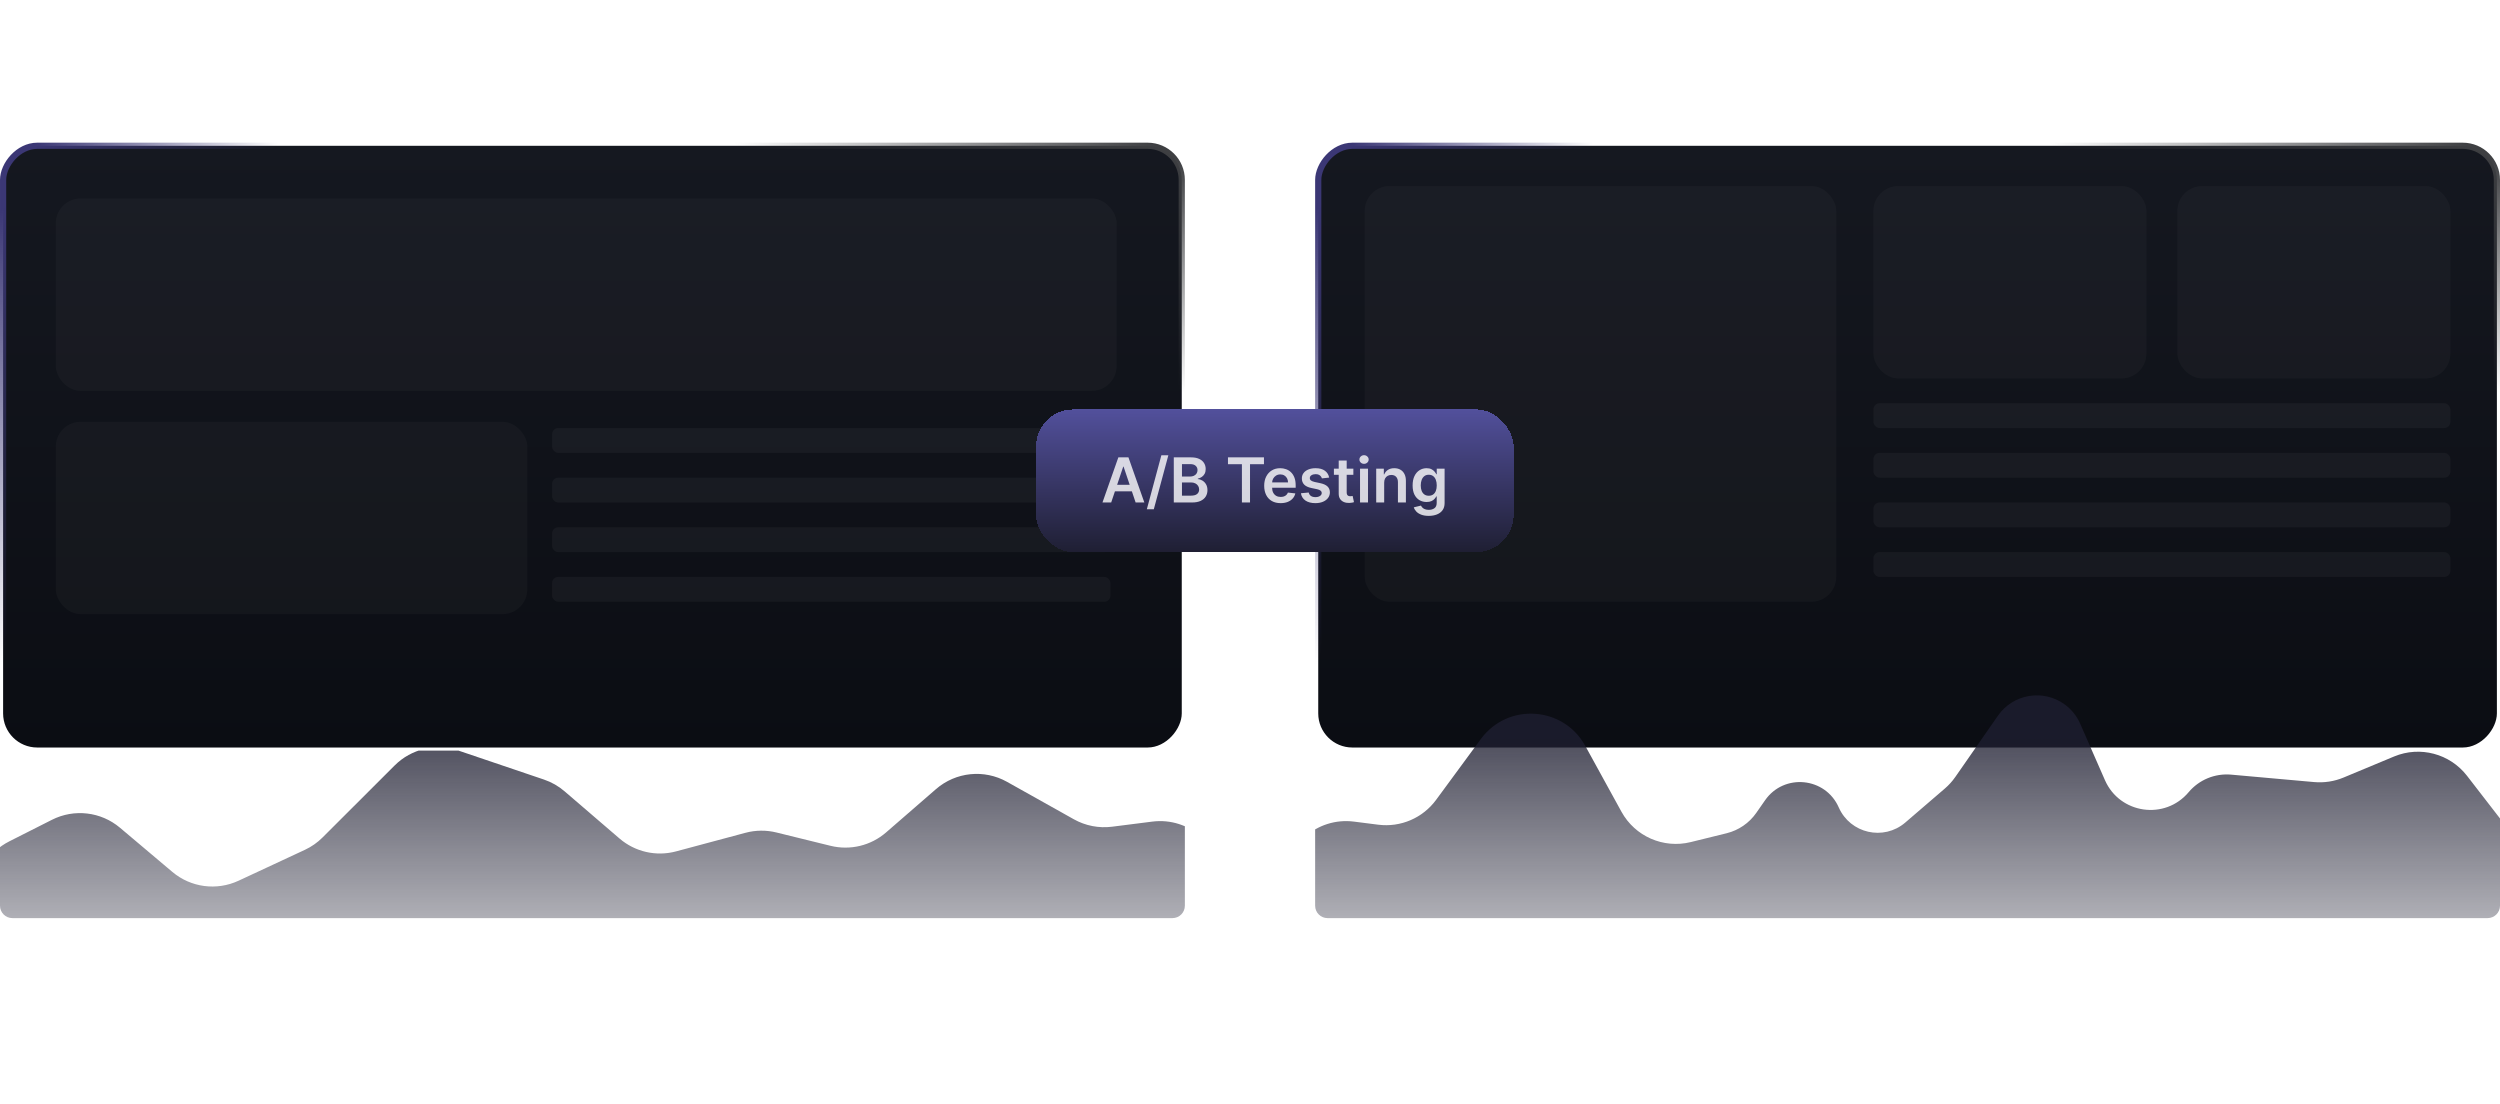 <svg width="403" height="178" viewBox="0 0 403 178" fill="none" xmlns="http://www.w3.org/2000/svg">
<path d="M1.722 3.273L4.151 10.381H4.249L6.678 3.273H8.101L4.96 12H3.439L0.298 3.273H1.722ZM10.519 12.145C10.104 12.145 9.729 12.068 9.394 11.915C9.059 11.758 8.793 11.533 8.597 11.237C8.404 10.942 8.308 10.579 8.308 10.151C8.308 9.781 8.379 9.477 8.521 9.239C8.663 9 8.854 8.811 9.096 8.672C9.337 8.533 9.607 8.428 9.906 8.357C10.204 8.286 10.508 8.232 10.818 8.195C11.21 8.149 11.528 8.112 11.772 8.084C12.016 8.053 12.194 8.003 12.305 7.935C12.415 7.866 12.471 7.756 12.471 7.602V7.572C12.471 7.2 12.366 6.912 12.155 6.707C11.948 6.503 11.639 6.401 11.227 6.401C10.798 6.401 10.46 6.496 10.212 6.686C9.968 6.874 9.799 7.082 9.705 7.312L8.508 7.04C8.65 6.642 8.857 6.321 9.13 6.077C9.406 5.83 9.722 5.651 10.08 5.54C10.438 5.426 10.815 5.369 11.21 5.369C11.471 5.369 11.748 5.401 12.04 5.463C12.336 5.523 12.611 5.634 12.867 5.795C13.126 5.957 13.337 6.189 13.502 6.49C13.667 6.788 13.749 7.176 13.749 7.653V12H12.505V11.105H12.454C12.371 11.27 12.248 11.432 12.083 11.591C11.918 11.75 11.707 11.882 11.448 11.987C11.19 12.092 10.88 12.145 10.519 12.145ZM10.796 11.122C11.148 11.122 11.45 11.053 11.7 10.913C11.952 10.774 12.144 10.592 12.275 10.368C12.408 10.141 12.475 9.898 12.475 9.639V8.795C12.43 8.841 12.342 8.884 12.211 8.923C12.083 8.96 11.937 8.993 11.772 9.021C11.607 9.047 11.447 9.071 11.29 9.094C11.134 9.114 11.004 9.131 10.898 9.145C10.651 9.176 10.425 9.229 10.221 9.303C10.019 9.376 9.857 9.483 9.735 9.622C9.616 9.759 9.556 9.94 9.556 10.168C9.556 10.483 9.673 10.722 9.906 10.883C10.139 11.043 10.435 11.122 10.796 11.122ZM15.446 12V5.455H16.678V6.494H16.746C16.865 6.142 17.076 5.865 17.377 5.663C17.681 5.459 18.024 5.357 18.408 5.357C18.488 5.357 18.581 5.359 18.689 5.365C18.8 5.371 18.887 5.378 18.949 5.386V6.605C18.898 6.591 18.807 6.575 18.677 6.558C18.546 6.538 18.415 6.528 18.284 6.528C17.983 6.528 17.715 6.592 17.479 6.72C17.246 6.845 17.061 7.02 16.925 7.244C16.789 7.466 16.721 7.719 16.721 8.003V12H15.446ZM20.052 12V5.455H21.326V12H20.052ZM20.695 4.445C20.474 4.445 20.283 4.371 20.124 4.223C19.968 4.072 19.89 3.893 19.89 3.686C19.89 3.476 19.968 3.297 20.124 3.149C20.283 2.999 20.474 2.923 20.695 2.923C20.917 2.923 21.106 2.999 21.262 3.149C21.421 3.297 21.501 3.476 21.501 3.686C21.501 3.893 21.421 4.072 21.262 4.223C21.106 4.371 20.917 4.445 20.695 4.445ZM24.945 12.145C24.53 12.145 24.155 12.068 23.82 11.915C23.485 11.758 23.219 11.533 23.023 11.237C22.83 10.942 22.733 10.579 22.733 10.151C22.733 9.781 22.804 9.477 22.946 9.239C23.088 9 23.28 8.811 23.522 8.672C23.763 8.533 24.033 8.428 24.331 8.357C24.63 8.286 24.934 8.232 25.243 8.195C25.635 8.149 25.953 8.112 26.198 8.084C26.442 8.053 26.62 8.003 26.73 7.935C26.841 7.866 26.897 7.756 26.897 7.602V7.572C26.897 7.2 26.791 6.912 26.581 6.707C26.374 6.503 26.064 6.401 25.652 6.401C25.223 6.401 24.885 6.496 24.638 6.686C24.394 6.874 24.225 7.082 24.131 7.312L22.934 7.04C23.076 6.642 23.283 6.321 23.556 6.077C23.831 5.83 24.148 5.651 24.506 5.54C24.864 5.426 25.24 5.369 25.635 5.369C25.897 5.369 26.174 5.401 26.466 5.463C26.762 5.523 27.037 5.634 27.293 5.795C27.552 5.957 27.763 6.189 27.928 6.49C28.093 6.788 28.175 7.176 28.175 7.653V12H26.931V11.105H26.88C26.797 11.27 26.674 11.432 26.509 11.591C26.344 11.75 26.133 11.882 25.874 11.987C25.615 12.092 25.306 12.145 24.945 12.145ZM25.222 11.122C25.574 11.122 25.875 11.053 26.125 10.913C26.378 10.774 26.57 10.592 26.701 10.368C26.834 10.141 26.901 9.898 26.901 9.639V8.795C26.855 8.841 26.767 8.884 26.637 8.923C26.509 8.96 26.363 8.993 26.198 9.021C26.033 9.047 25.872 9.071 25.716 9.094C25.56 9.114 25.429 9.131 25.324 9.145C25.077 9.176 24.851 9.229 24.647 9.303C24.445 9.376 24.283 9.483 24.161 9.622C24.041 9.759 23.982 9.94 23.982 10.168C23.982 10.483 24.098 10.722 24.331 10.883C24.564 11.043 24.861 11.122 25.222 11.122ZM32.928 5.455V6.477H29.352V5.455H32.928ZM30.311 3.886H31.585V10.078C31.585 10.325 31.622 10.511 31.696 10.636C31.77 10.758 31.865 10.842 31.982 10.888C32.101 10.93 32.23 10.952 32.369 10.952C32.472 10.952 32.561 10.945 32.638 10.93C32.715 10.916 32.774 10.905 32.817 10.896L33.047 11.949C32.973 11.977 32.868 12.006 32.731 12.034C32.595 12.065 32.425 12.082 32.22 12.085C31.885 12.091 31.572 12.031 31.283 11.906C30.993 11.781 30.759 11.588 30.579 11.327C30.401 11.065 30.311 10.737 30.311 10.342V3.886ZM34.337 12V5.455H35.611V12H34.337ZM34.98 4.445C34.759 4.445 34.569 4.371 34.409 4.223C34.253 4.072 34.175 3.893 34.175 3.686C34.175 3.476 34.253 3.297 34.409 3.149C34.569 2.999 34.759 2.923 34.98 2.923C35.202 2.923 35.391 2.999 35.547 3.149C35.706 3.297 35.786 3.476 35.786 3.686C35.786 3.893 35.706 4.072 35.547 4.223C35.391 4.371 35.202 4.445 34.98 4.445ZM40.082 12.132C39.469 12.132 38.933 11.992 38.476 11.71C38.019 11.429 37.663 11.036 37.41 10.53C37.158 10.024 37.031 9.433 37.031 8.757C37.031 8.078 37.158 7.484 37.41 6.976C37.663 6.467 38.019 6.072 38.476 5.791C38.933 5.51 39.469 5.369 40.082 5.369C40.696 5.369 41.231 5.51 41.689 5.791C42.146 6.072 42.501 6.467 42.754 6.976C43.007 7.484 43.133 8.078 43.133 8.757C43.133 9.433 43.007 10.024 42.754 10.53C42.501 11.036 42.146 11.429 41.689 11.71C41.231 11.992 40.696 12.132 40.082 12.132ZM40.087 11.062C40.484 11.062 40.814 10.957 41.075 10.747C41.337 10.537 41.53 10.257 41.655 9.908C41.783 9.558 41.847 9.173 41.847 8.753C41.847 8.335 41.783 7.952 41.655 7.602C41.53 7.25 41.337 6.967 41.075 6.754C40.814 6.541 40.484 6.435 40.087 6.435C39.686 6.435 39.354 6.541 39.09 6.754C38.828 6.967 38.633 7.25 38.506 7.602C38.381 7.952 38.318 8.335 38.318 8.753C38.318 9.173 38.381 9.558 38.506 9.908C38.633 10.257 38.828 10.537 39.09 10.747C39.354 10.957 39.686 11.062 40.087 11.062ZM45.83 8.114V12H44.556V5.455H45.779V6.52H45.86C46.01 6.173 46.246 5.895 46.567 5.685C46.891 5.474 47.299 5.369 47.79 5.369C48.236 5.369 48.627 5.463 48.962 5.651C49.297 5.835 49.557 6.111 49.742 6.477C49.926 6.844 50.019 7.297 50.019 7.837V12H48.745V7.99C48.745 7.516 48.621 7.145 48.374 6.878C48.127 6.608 47.787 6.473 47.355 6.473C47.06 6.473 46.797 6.537 46.567 6.665C46.34 6.793 46.159 6.98 46.026 7.227C45.895 7.472 45.83 7.767 45.83 8.114ZM55.743 12H54.345L57.486 3.273H59.007L62.148 12H60.75L58.283 4.858H58.215L55.743 12ZM55.977 8.582H60.511V9.69H55.977V8.582Z" fill="white" fill-opacity="0.7"/>
<rect x="-0.5" y="0.5" width="190" height="97" rx="5.5" transform="matrix(-1 0 0 1 190 23)" fill="url(#paint0_linear_278_154)"/>
<rect x="-0.5" y="0.5" width="190" height="97" rx="5.5" transform="matrix(-1 0 0 1 190 23)" stroke="url(#paint1_linear_278_154)"/>
<rect x="-0.5" y="0.5" width="190" height="97" rx="5.5" transform="matrix(-1 0 0 1 190 23)" stroke="url(#paint2_linear_278_154)"/>
<path d="M213.722 3.273L216.151 10.381H216.249L218.678 3.273H220.101L216.96 12H215.439L212.298 3.273H213.722ZM222.519 12.145C222.104 12.145 221.729 12.068 221.394 11.915C221.059 11.758 220.793 11.533 220.597 11.237C220.404 10.942 220.308 10.579 220.308 10.151C220.308 9.781 220.379 9.477 220.521 9.239C220.663 9 220.854 8.811 221.096 8.672C221.337 8.533 221.607 8.428 221.906 8.357C222.204 8.286 222.508 8.232 222.817 8.195C223.21 8.149 223.528 8.112 223.772 8.084C224.016 8.053 224.194 8.003 224.305 7.935C224.415 7.866 224.471 7.756 224.471 7.602V7.572C224.471 7.2 224.366 6.912 224.156 6.707C223.948 6.503 223.638 6.401 223.227 6.401C222.798 6.401 222.46 6.496 222.212 6.686C221.968 6.874 221.799 7.082 221.705 7.312L220.508 7.04C220.65 6.642 220.857 6.321 221.13 6.077C221.406 5.83 221.722 5.651 222.08 5.54C222.438 5.426 222.815 5.369 223.21 5.369C223.471 5.369 223.748 5.401 224.04 5.463C224.336 5.523 224.612 5.634 224.867 5.795C225.126 5.957 225.337 6.189 225.502 6.49C225.667 6.788 225.749 7.176 225.749 7.653V12H224.505V11.105H224.454C224.371 11.27 224.248 11.432 224.083 11.591C223.918 11.75 223.707 11.882 223.448 11.987C223.19 12.092 222.88 12.145 222.519 12.145ZM222.796 11.122C223.148 11.122 223.45 11.053 223.7 10.913C223.952 10.774 224.144 10.592 224.275 10.368C224.408 10.141 224.475 9.898 224.475 9.639V8.795C224.43 8.841 224.342 8.884 224.211 8.923C224.083 8.96 223.937 8.993 223.772 9.021C223.607 9.047 223.447 9.071 223.29 9.094C223.134 9.114 223.004 9.131 222.898 9.145C222.651 9.176 222.425 9.229 222.221 9.303C222.019 9.376 221.857 9.483 221.735 9.622C221.616 9.759 221.556 9.94 221.556 10.168C221.556 10.483 221.673 10.722 221.906 10.883C222.138 11.043 222.435 11.122 222.796 11.122ZM227.446 12V5.455H228.678V6.494H228.746C228.865 6.142 229.076 5.865 229.377 5.663C229.681 5.459 230.025 5.357 230.408 5.357C230.488 5.357 230.581 5.359 230.689 5.365C230.8 5.371 230.887 5.378 230.949 5.386V6.605C230.898 6.591 230.807 6.575 230.676 6.558C230.546 6.538 230.415 6.528 230.284 6.528C229.983 6.528 229.715 6.592 229.479 6.72C229.246 6.845 229.061 7.02 228.925 7.244C228.789 7.466 228.721 7.719 228.721 8.003V12H227.446ZM232.052 12V5.455H233.326V12H232.052ZM232.695 4.445C232.474 4.445 232.283 4.371 232.124 4.223C231.968 4.072 231.89 3.893 231.89 3.686C231.89 3.476 231.968 3.297 232.124 3.149C232.283 2.999 232.474 2.923 232.695 2.923C232.917 2.923 233.106 2.999 233.262 3.149C233.421 3.297 233.501 3.476 233.501 3.686C233.501 3.893 233.421 4.072 233.262 4.223C233.106 4.371 232.917 4.445 232.695 4.445ZM236.945 12.145C236.53 12.145 236.155 12.068 235.82 11.915C235.485 11.758 235.219 11.533 235.023 11.237C234.83 10.942 234.733 10.579 234.733 10.151C234.733 9.781 234.804 9.477 234.946 9.239C235.088 9 235.28 8.811 235.522 8.672C235.763 8.533 236.033 8.428 236.331 8.357C236.63 8.286 236.934 8.232 237.243 8.195C237.635 8.149 237.953 8.112 238.198 8.084C238.442 8.053 238.62 8.003 238.73 7.935C238.841 7.866 238.897 7.756 238.897 7.602V7.572C238.897 7.2 238.792 6.912 238.581 6.707C238.374 6.503 238.064 6.401 237.652 6.401C237.223 6.401 236.885 6.496 236.638 6.686C236.394 6.874 236.225 7.082 236.131 7.312L234.934 7.04C235.076 6.642 235.283 6.321 235.556 6.077C235.831 5.83 236.148 5.651 236.506 5.54C236.864 5.426 237.24 5.369 237.635 5.369C237.897 5.369 238.174 5.401 238.466 5.463C238.762 5.523 239.037 5.634 239.293 5.795C239.551 5.957 239.763 6.189 239.928 6.49C240.093 6.788 240.175 7.176 240.175 7.653V12H238.931V11.105H238.88C238.797 11.27 238.674 11.432 238.509 11.591C238.344 11.75 238.132 11.882 237.874 11.987C237.615 12.092 237.306 12.145 236.945 12.145ZM237.222 11.122C237.574 11.122 237.875 11.053 238.125 10.913C238.378 10.774 238.57 10.592 238.701 10.368C238.834 10.141 238.901 9.898 238.901 9.639V8.795C238.855 8.841 238.767 8.884 238.637 8.923C238.509 8.96 238.363 8.993 238.198 9.021C238.033 9.047 237.873 9.071 237.716 9.094C237.56 9.114 237.429 9.131 237.324 9.145C237.077 9.176 236.851 9.229 236.647 9.303C236.445 9.376 236.283 9.483 236.161 9.622C236.042 9.759 235.982 9.94 235.982 10.168C235.982 10.483 236.098 10.722 236.331 10.883C236.564 11.043 236.861 11.122 237.222 11.122ZM244.928 5.455V6.477H241.352V5.455H244.928ZM242.311 3.886H243.585V10.078C243.585 10.325 243.622 10.511 243.696 10.636C243.77 10.758 243.865 10.842 243.982 10.888C244.101 10.93 244.23 10.952 244.369 10.952C244.472 10.952 244.561 10.945 244.638 10.93C244.714 10.916 244.774 10.905 244.817 10.896L245.047 11.949C244.973 11.977 244.868 12.006 244.732 12.034C244.595 12.065 244.425 12.082 244.22 12.085C243.885 12.091 243.572 12.031 243.283 11.906C242.993 11.781 242.759 11.588 242.58 11.327C242.401 11.065 242.311 10.737 242.311 10.342V3.886ZM246.337 12V5.455H247.611V12H246.337ZM246.98 4.445C246.759 4.445 246.569 4.371 246.409 4.223C246.253 4.072 246.175 3.893 246.175 3.686C246.175 3.476 246.253 3.297 246.409 3.149C246.569 2.999 246.759 2.923 246.98 2.923C247.202 2.923 247.391 2.999 247.547 3.149C247.706 3.297 247.786 3.476 247.786 3.686C247.786 3.893 247.706 4.072 247.547 4.223C247.391 4.371 247.202 4.445 246.98 4.445ZM252.082 12.132C251.469 12.132 250.933 11.992 250.476 11.71C250.018 11.429 249.663 11.036 249.411 10.53C249.158 10.024 249.031 9.433 249.031 8.757C249.031 8.078 249.158 7.484 249.411 6.976C249.663 6.467 250.018 6.072 250.476 5.791C250.933 5.51 251.469 5.369 252.082 5.369C252.696 5.369 253.232 5.51 253.689 5.791C254.146 6.072 254.501 6.467 254.754 6.976C255.007 7.484 255.134 8.078 255.134 8.757C255.134 9.433 255.007 10.024 254.754 10.53C254.501 11.036 254.146 11.429 253.689 11.71C253.232 11.992 252.696 12.132 252.082 12.132ZM252.087 11.062C252.484 11.062 252.814 10.957 253.075 10.747C253.337 10.537 253.53 10.257 253.655 9.908C253.783 9.558 253.847 9.173 253.847 8.753C253.847 8.335 253.783 7.952 253.655 7.602C253.53 7.25 253.337 6.967 253.075 6.754C252.814 6.541 252.484 6.435 252.087 6.435C251.686 6.435 251.354 6.541 251.089 6.754C250.828 6.967 250.634 7.25 250.506 7.602C250.381 7.952 250.318 8.335 250.318 8.753C250.318 9.173 250.381 9.558 250.506 9.908C250.634 10.257 250.828 10.537 251.089 10.747C251.354 10.957 251.686 11.062 252.087 11.062ZM257.83 8.114V12H256.556V5.455H257.779V6.52H257.86C258.01 6.173 258.246 5.895 258.567 5.685C258.891 5.474 259.299 5.369 259.79 5.369C260.236 5.369 260.627 5.463 260.962 5.651C261.297 5.835 261.557 6.111 261.742 6.477C261.926 6.844 262.019 7.297 262.019 7.837V12H260.745V7.99C260.745 7.516 260.621 7.145 260.374 6.878C260.127 6.608 259.787 6.473 259.355 6.473C259.06 6.473 258.797 6.537 258.567 6.665C258.34 6.793 258.159 6.98 258.026 7.227C257.895 7.472 257.83 7.767 257.83 8.114ZM267.006 12V3.273H270.202C270.821 3.273 271.334 3.375 271.74 3.58C272.146 3.781 272.45 4.055 272.652 4.402C272.854 4.746 272.955 5.134 272.955 5.565C272.955 5.929 272.888 6.236 272.754 6.486C272.621 6.733 272.442 6.932 272.217 7.082C271.996 7.23 271.751 7.338 271.484 7.406V7.491C271.774 7.506 272.057 7.599 272.332 7.773C272.611 7.943 272.841 8.186 273.023 8.501C273.205 8.817 273.295 9.2 273.295 9.652C273.295 10.098 273.19 10.499 272.98 10.854C272.773 11.206 272.452 11.486 272.017 11.693C271.582 11.898 271.027 12 270.351 12H267.006ZM268.322 10.871H270.223C270.854 10.871 271.305 10.749 271.578 10.504C271.851 10.26 271.987 9.955 271.987 9.588C271.987 9.312 271.918 9.06 271.778 8.83C271.639 8.599 271.44 8.416 271.182 8.28C270.926 8.143 270.622 8.075 270.27 8.075H268.322V10.871ZM268.322 7.048H270.087C270.382 7.048 270.648 6.991 270.884 6.878C271.122 6.764 271.311 6.605 271.45 6.401C271.592 6.193 271.663 5.949 271.663 5.668C271.663 5.307 271.537 5.004 271.284 4.76C271.031 4.516 270.643 4.393 270.121 4.393H268.322V7.048Z" fill="white" fill-opacity="0.7"/>
<rect x="-0.5" y="0.5" width="190" height="97" rx="5.5" transform="matrix(-1 0 0 1 402 23)" fill="url(#paint3_linear_278_154)"/>
<rect x="-0.5" y="0.5" width="190" height="97" rx="5.5" transform="matrix(-1 0 0 1 402 23)" stroke="url(#paint4_linear_278_154)"/>
<rect x="-0.5" y="0.5" width="190" height="97" rx="5.5" transform="matrix(-1 0 0 1 402 23)" stroke="url(#paint5_linear_278_154)"/>
<rect x="9" y="32" width="171" height="31" rx="4" fill="white" fill-opacity="0.03"/>
<rect x="9" y="68" width="76" height="31" rx="4" fill="white" fill-opacity="0.03"/>
<rect x="302" y="30" width="44" height="31" rx="4" fill="white" fill-opacity="0.03"/>
<rect x="351" y="30" width="44" height="31" rx="4" fill="white" fill-opacity="0.03"/>
<rect x="220" y="30" width="76" height="67" rx="4" fill="white" fill-opacity="0.03"/>
<rect x="89" y="69" width="90" height="4" rx="1" fill="white" fill-opacity="0.04"/>
<rect x="89" y="77" width="90" height="4" rx="1" fill="white" fill-opacity="0.04"/>
<rect x="89" y="85" width="90" height="4" rx="1" fill="white" fill-opacity="0.04"/>
<rect x="89" y="93" width="90" height="4" rx="1" fill="white" fill-opacity="0.04"/>
<rect x="302" y="65" width="93" height="4" rx="1" fill="white" fill-opacity="0.04"/>
<rect x="302" y="73" width="93" height="4" rx="1" fill="white" fill-opacity="0.04"/>
<rect x="302" y="81" width="93" height="4" rx="1" fill="white" fill-opacity="0.04"/>
<rect x="302" y="89" width="93" height="4" rx="1" fill="white" fill-opacity="0.04"/>
<g filter="url(#filter0_d_278_154)">
<rect x="167" y="62" width="77" height="23" rx="6" fill="url(#paint6_linear_278_154)" shape-rendering="crispEdges"/>
<path d="M179.124 77H177.718L180.278 69.727H181.904L184.468 77H183.062L181.12 71.219H181.063L179.124 77ZM179.17 74.148H183.005V75.207H179.17V74.148ZM188.338 69.386L185.994 78.094H184.869L187.213 69.386H188.338ZM189.215 77V69.727H191.999C192.525 69.727 192.962 69.81 193.31 69.976C193.66 70.139 193.922 70.363 194.095 70.647C194.27 70.931 194.357 71.253 194.357 71.613C194.357 71.909 194.301 72.162 194.187 72.373C194.073 72.581 193.921 72.751 193.729 72.881C193.537 73.011 193.323 73.104 193.086 73.161V73.232C193.344 73.246 193.592 73.326 193.828 73.47C194.067 73.612 194.263 73.813 194.414 74.074C194.566 74.334 194.642 74.649 194.642 75.019C194.642 75.395 194.55 75.733 194.368 76.034C194.186 76.332 193.911 76.568 193.544 76.741C193.177 76.914 192.716 77 192.159 77H189.215ZM190.533 75.899H191.95C192.428 75.899 192.772 75.808 192.983 75.626C193.196 75.441 193.303 75.204 193.303 74.915C193.303 74.7 193.249 74.506 193.143 74.333C193.036 74.158 192.885 74.021 192.688 73.921C192.492 73.819 192.258 73.769 191.985 73.769H190.533V75.899ZM190.533 72.82H191.836C192.063 72.82 192.268 72.779 192.45 72.696C192.633 72.611 192.776 72.491 192.88 72.337C192.987 72.181 193.04 71.996 193.04 71.783C193.04 71.502 192.941 71.27 192.742 71.087C192.545 70.905 192.253 70.814 191.865 70.814H190.533V72.82ZM197.949 70.832V69.727H203.751V70.832H201.503V77H200.196V70.832H197.949ZM206.437 77.106C205.89 77.106 205.417 76.993 205.02 76.766C204.624 76.536 204.32 76.212 204.107 75.793C203.894 75.371 203.787 74.875 203.787 74.305C203.787 73.744 203.894 73.251 204.107 72.827C204.323 72.401 204.623 72.07 205.009 71.833C205.395 71.594 205.848 71.474 206.369 71.474C206.705 71.474 207.023 71.529 207.321 71.638C207.622 71.744 207.887 71.91 208.116 72.135C208.348 72.36 208.531 72.646 208.663 72.994C208.796 73.34 208.862 73.752 208.862 74.23V74.624H204.391V73.758H207.63C207.627 73.512 207.574 73.293 207.47 73.101C207.366 72.907 207.22 72.754 207.033 72.643C206.849 72.531 206.633 72.476 206.387 72.476C206.124 72.476 205.893 72.54 205.694 72.668C205.496 72.793 205.34 72.959 205.229 73.165C205.12 73.368 205.065 73.592 205.062 73.836V74.592C205.062 74.91 205.12 75.182 205.236 75.409C205.352 75.634 205.515 75.807 205.723 75.928C205.931 76.046 206.175 76.105 206.454 76.105C206.641 76.105 206.811 76.079 206.962 76.027C207.114 75.972 207.245 75.893 207.356 75.789C207.468 75.685 207.552 75.556 207.608 75.402L208.809 75.537C208.733 75.854 208.589 76.131 208.376 76.368C208.165 76.602 207.895 76.785 207.566 76.915C207.237 77.043 206.86 77.106 206.437 77.106ZM214.261 72.987L213.089 73.115C213.056 72.997 212.998 72.885 212.915 72.781C212.834 72.677 212.725 72.593 212.588 72.529C212.451 72.465 212.283 72.433 212.084 72.433C211.816 72.433 211.591 72.491 211.409 72.607C211.229 72.723 211.14 72.874 211.143 73.058C211.14 73.217 211.198 73.346 211.317 73.445C211.438 73.545 211.636 73.626 211.913 73.69L212.844 73.889C213.36 74.001 213.743 74.177 213.994 74.418C214.248 74.66 214.375 74.976 214.378 75.367C214.375 75.71 214.275 76.013 214.076 76.276C213.879 76.536 213.606 76.74 213.256 76.886C212.905 77.033 212.503 77.106 212.048 77.106C211.381 77.106 210.843 76.967 210.436 76.688C210.029 76.406 209.786 76.014 209.708 75.512L210.962 75.391C211.018 75.638 211.139 75.823 211.324 75.949C211.509 76.074 211.749 76.137 212.045 76.137C212.35 76.137 212.595 76.074 212.78 75.949C212.967 75.823 213.06 75.668 213.06 75.484C213.06 75.327 213 75.198 212.879 75.097C212.761 74.995 212.576 74.917 212.325 74.862L211.395 74.667C210.872 74.558 210.485 74.374 210.234 74.117C209.983 73.856 209.858 73.527 209.861 73.129C209.858 72.793 209.95 72.502 210.134 72.256C210.321 72.007 210.58 71.815 210.912 71.68C211.246 71.543 211.63 71.474 212.066 71.474C212.705 71.474 213.208 71.611 213.575 71.883C213.945 72.155 214.173 72.523 214.261 72.987ZM218.162 71.546V72.54H215.026V71.546H218.162ZM215.8 70.239H217.086V75.359C217.086 75.532 217.112 75.665 217.164 75.757C217.218 75.847 217.289 75.909 217.377 75.942C217.464 75.975 217.561 75.992 217.668 75.992C217.748 75.992 217.822 75.986 217.888 75.974C217.957 75.962 218.009 75.951 218.044 75.942L218.261 76.947C218.192 76.97 218.094 76.996 217.966 77.025C217.841 77.053 217.687 77.07 217.505 77.075C217.183 77.084 216.893 77.035 216.635 76.929C216.377 76.82 216.172 76.652 216.02 76.425C215.871 76.197 215.798 75.913 215.8 75.572V70.239ZM219.237 77V71.546H220.522V77H219.237ZM219.883 70.771C219.679 70.771 219.504 70.704 219.357 70.569C219.211 70.432 219.137 70.267 219.137 70.075C219.137 69.881 219.211 69.717 219.357 69.582C219.504 69.444 219.679 69.376 219.883 69.376C220.089 69.376 220.264 69.444 220.409 69.582C220.555 69.717 220.629 69.881 220.629 70.075C220.629 70.267 220.555 70.432 220.409 70.569C220.264 70.704 220.089 70.771 219.883 70.771ZM223.13 73.804V77H221.844V71.546H223.073V72.472H223.137C223.262 72.167 223.462 71.924 223.737 71.744C224.014 71.564 224.356 71.474 224.763 71.474C225.14 71.474 225.467 71.555 225.747 71.716C226.029 71.877 226.246 72.11 226.4 72.415C226.556 72.721 226.633 73.091 226.631 73.527V77H225.346V73.726C225.346 73.361 225.251 73.076 225.061 72.87C224.874 72.664 224.615 72.561 224.284 72.561C224.059 72.561 223.859 72.611 223.684 72.71C223.511 72.807 223.375 72.948 223.275 73.133C223.178 73.317 223.13 73.541 223.13 73.804ZM230.31 79.159C229.848 79.159 229.452 79.096 229.12 78.971C228.789 78.848 228.523 78.682 228.321 78.474C228.12 78.265 227.98 78.035 227.902 77.781L229.06 77.501C229.112 77.607 229.188 77.713 229.287 77.817C229.387 77.923 229.52 78.011 229.689 78.079C229.859 78.151 230.073 78.186 230.331 78.186C230.696 78.186 230.998 78.097 231.237 77.92C231.476 77.745 231.596 77.456 231.596 77.053V76.02H231.532C231.465 76.153 231.368 76.289 231.24 76.428C231.115 76.568 230.948 76.685 230.74 76.78C230.534 76.874 230.275 76.922 229.962 76.922C229.543 76.922 229.163 76.824 228.822 76.627C228.484 76.428 228.214 76.132 228.012 75.739C227.814 75.344 227.714 74.849 227.714 74.255C227.714 73.656 227.814 73.151 228.012 72.739C228.214 72.324 228.485 72.011 228.826 71.798C229.167 71.582 229.547 71.474 229.966 71.474C230.285 71.474 230.548 71.529 230.754 71.638C230.962 71.744 231.128 71.873 231.251 72.025C231.374 72.174 231.468 72.315 231.532 72.447H231.603V71.546H232.87V77.089C232.87 77.555 232.759 77.941 232.537 78.246C232.314 78.552 232.01 78.78 231.624 78.932C231.238 79.083 230.8 79.159 230.31 79.159ZM230.321 75.913C230.593 75.913 230.825 75.847 231.017 75.715C231.208 75.582 231.354 75.391 231.453 75.143C231.553 74.894 231.603 74.596 231.603 74.248C231.603 73.905 231.553 73.604 231.453 73.346C231.356 73.088 231.212 72.888 231.02 72.746C230.831 72.601 230.598 72.529 230.321 72.529C230.034 72.529 229.795 72.604 229.603 72.753C229.412 72.902 229.267 73.107 229.17 73.367C229.073 73.625 229.025 73.919 229.025 74.248C229.025 74.582 229.073 74.874 229.17 75.125C229.27 75.374 229.415 75.568 229.607 75.707C229.801 75.845 230.039 75.913 230.321 75.913Z" fill="white" fill-opacity="0.8"/>
</g>
<g clip-path="url(#clip0_278_154)">
<path d="M-4 144.556C-4 140.784 -1.878 137.333 1.489 135.632L8.379 132.149C11.958 130.34 16.272 130.844 19.338 133.429L27.784 140.553C30.76 143.063 34.923 143.618 38.453 141.974L49.147 136.994C50.204 136.502 51.167 135.828 51.992 135.004L63.623 123.389C66.314 120.701 70.296 119.772 73.898 120.993L87.694 125.668C88.907 126.079 90.03 126.719 91.001 127.554L99.869 135.172C102.375 137.324 105.782 138.101 108.972 137.246L120.178 134.245C121.806 133.809 123.519 133.792 125.156 134.195L133.89 136.346C137.045 137.123 140.382 136.318 142.836 134.188L150.885 127.202C154.07 124.437 158.647 123.968 162.327 126.029L173.114 132.072C174.983 133.118 177.138 133.537 179.262 133.267L185.739 132.444C191.715 131.685 197 136.341 197 142.365V155C197 160.523 192.523 165 187 165H6C0.477 165 -4 160.523 -4 155V144.556Z" fill="url(#paint7_linear_278_154)"/>
</g>
<path d="M55.099 175.119C54.513 175.119 53.991 175.018 53.53 174.817C53.073 174.615 52.711 174.335 52.444 173.977C52.179 173.616 52.038 173.199 52.018 172.724H53.356C53.373 172.983 53.459 173.207 53.616 173.398C53.775 173.585 53.982 173.73 54.238 173.832C54.493 173.935 54.778 173.986 55.09 173.986C55.434 173.986 55.738 173.926 56.002 173.807C56.269 173.687 56.478 173.521 56.628 173.308C56.779 173.092 56.854 172.844 56.854 172.562C56.854 172.27 56.779 172.013 56.628 171.791C56.481 171.567 56.263 171.391 55.976 171.263C55.692 171.135 55.349 171.071 54.945 171.071H54.208V169.997H54.945C55.269 169.997 55.553 169.939 55.797 169.822C56.045 169.706 56.238 169.544 56.377 169.337C56.516 169.126 56.586 168.881 56.586 168.599C56.586 168.33 56.525 168.095 56.403 167.896C56.283 167.695 56.113 167.537 55.891 167.423C55.672 167.31 55.414 167.253 55.116 167.253C54.831 167.253 54.566 167.305 54.319 167.411C54.074 167.513 53.876 167.661 53.722 167.854C53.569 168.044 53.486 168.273 53.475 168.54H52.201C52.215 168.068 52.354 167.653 52.618 167.295C52.886 166.937 53.238 166.658 53.675 166.456C54.113 166.254 54.599 166.153 55.133 166.153C55.692 166.153 56.175 166.263 56.581 166.482C56.991 166.697 57.306 166.986 57.528 167.347C57.752 167.707 57.863 168.102 57.86 168.531C57.863 169.02 57.726 169.435 57.451 169.776C57.178 170.116 56.815 170.345 56.36 170.462V170.53C56.94 170.618 57.388 170.848 57.706 171.22C58.028 171.592 58.187 172.054 58.184 172.605C58.187 173.085 58.053 173.516 57.783 173.896C57.516 174.277 57.151 174.577 56.688 174.795C56.225 175.011 55.695 175.119 55.099 175.119ZM63.106 166.273V175H61.785V167.594H61.733L59.645 168.957V167.696L61.823 166.273H63.106ZM70.022 173.364V172.903C70.022 172.574 70.09 172.273 70.226 172C70.366 171.724 70.567 171.504 70.832 171.339C71.099 171.172 71.421 171.088 71.799 171.088C72.185 171.088 72.509 171.17 72.77 171.335C73.032 171.5 73.229 171.72 73.363 171.996C73.499 172.271 73.567 172.574 73.567 172.903V173.364C73.567 173.693 73.499 173.996 73.363 174.271C73.226 174.544 73.026 174.764 72.762 174.932C72.501 175.097 72.18 175.179 71.799 175.179C71.415 175.179 71.091 175.097 70.827 174.932C70.563 174.764 70.363 174.544 70.226 174.271C70.09 173.996 70.022 173.693 70.022 173.364ZM71.015 172.903V173.364C71.015 173.608 71.073 173.83 71.189 174.028C71.306 174.227 71.509 174.327 71.799 174.327C72.086 174.327 72.286 174.227 72.4 174.028C72.513 173.83 72.57 173.608 72.57 173.364V172.903C72.57 172.659 72.515 172.437 72.404 172.239C72.296 172.04 72.094 171.94 71.799 171.94C71.515 171.94 71.313 172.04 71.194 172.239C71.074 172.437 71.015 172.659 71.015 172.903ZM65.633 168.369V167.909C65.633 167.58 65.701 167.277 65.837 167.001C65.976 166.726 66.178 166.506 66.442 166.341C66.709 166.176 67.032 166.094 67.41 166.094C67.796 166.094 68.12 166.176 68.381 166.341C68.643 166.506 68.84 166.726 68.974 167.001C69.107 167.277 69.174 167.58 69.174 167.909V168.369C69.174 168.699 69.106 169.001 68.969 169.277C68.836 169.55 68.637 169.77 68.373 169.938C68.111 170.102 67.79 170.185 67.41 170.185C67.023 170.185 66.698 170.102 66.434 169.938C66.172 169.77 65.974 169.55 65.837 169.277C65.701 169.001 65.633 168.699 65.633 168.369ZM66.63 167.909V168.369C66.63 168.614 66.687 168.835 66.8 169.034C66.917 169.233 67.12 169.332 67.41 169.332C67.694 169.332 67.893 169.233 68.006 169.034C68.123 168.835 68.181 168.614 68.181 168.369V167.909C68.181 167.665 68.126 167.443 68.015 167.244C67.904 167.045 67.702 166.946 67.41 166.946C67.126 166.946 66.924 167.045 66.805 167.244C66.688 167.443 66.63 167.665 66.63 167.909ZM66.037 175L72.037 166.273H73.056L67.056 175H66.037ZM85.948 169.111H84.618C84.567 168.827 84.472 168.577 84.333 168.361C84.193 168.145 84.023 167.962 83.821 167.811C83.62 167.661 83.394 167.547 83.144 167.47C82.897 167.393 82.634 167.355 82.355 167.355C81.853 167.355 81.402 167.482 81.004 167.734C80.61 167.987 80.297 168.358 80.067 168.847C79.84 169.335 79.726 169.932 79.726 170.636C79.726 171.347 79.84 171.946 80.067 172.435C80.297 172.923 80.611 173.293 81.009 173.543C81.406 173.793 81.854 173.918 82.351 173.918C82.627 173.918 82.888 173.881 83.135 173.807C83.385 173.73 83.611 173.618 83.813 173.47C84.014 173.322 84.185 173.142 84.324 172.929C84.466 172.713 84.564 172.466 84.618 172.188L85.948 172.192C85.877 172.621 85.739 173.016 85.534 173.376C85.333 173.734 85.073 174.044 84.754 174.305C84.439 174.564 84.078 174.764 83.672 174.906C83.266 175.048 82.823 175.119 82.343 175.119C81.587 175.119 80.913 174.94 80.323 174.582C79.732 174.222 79.266 173.706 78.925 173.036C78.587 172.365 78.418 171.565 78.418 170.636C78.418 169.705 78.588 168.905 78.929 168.237C79.27 167.567 79.736 167.053 80.327 166.695C80.918 166.334 81.59 166.153 82.343 166.153C82.806 166.153 83.237 166.22 83.638 166.354C84.041 166.484 84.404 166.678 84.725 166.933C85.046 167.186 85.311 167.496 85.522 167.862C85.732 168.226 85.874 168.642 85.948 169.111ZM90.178 175.132C89.564 175.132 89.029 174.991 88.572 174.71C88.114 174.429 87.759 174.036 87.506 173.53C87.253 173.024 87.127 172.433 87.127 171.757C87.127 171.078 87.253 170.484 87.506 169.976C87.759 169.467 88.114 169.072 88.572 168.791C89.029 168.51 89.564 168.369 90.178 168.369C90.792 168.369 91.327 168.51 91.785 168.791C92.242 169.072 92.597 169.467 92.85 169.976C93.103 170.484 93.229 171.078 93.229 171.757C93.229 172.433 93.103 173.024 92.85 173.53C92.597 174.036 92.242 174.429 91.785 174.71C91.327 174.991 90.792 175.132 90.178 175.132ZM90.182 174.062C90.58 174.062 90.91 173.957 91.171 173.747C91.432 173.537 91.626 173.257 91.751 172.908C91.878 172.558 91.942 172.173 91.942 171.753C91.942 171.335 91.878 170.952 91.751 170.602C91.626 170.25 91.432 169.967 91.171 169.754C90.91 169.541 90.58 169.435 90.182 169.435C89.782 169.435 89.449 169.541 89.185 169.754C88.924 169.967 88.729 170.25 88.601 170.602C88.476 170.952 88.414 171.335 88.414 171.753C88.414 172.173 88.476 172.558 88.601 172.908C88.729 173.257 88.924 173.537 89.185 173.747C89.449 173.957 89.782 174.062 90.182 174.062ZM95.926 171.114V175H94.651V168.455H95.874V169.52H95.955C96.106 169.173 96.342 168.895 96.663 168.685C96.987 168.474 97.394 168.369 97.886 168.369C98.332 168.369 98.722 168.463 99.058 168.651C99.393 168.835 99.653 169.111 99.838 169.477C100.022 169.844 100.115 170.297 100.115 170.837V175H98.84V170.99C98.84 170.516 98.717 170.145 98.47 169.878C98.222 169.608 97.883 169.473 97.451 169.473C97.156 169.473 96.893 169.537 96.663 169.665C96.436 169.793 96.255 169.98 96.122 170.227C95.991 170.472 95.926 170.767 95.926 171.114ZM107.188 168.455L104.815 175H103.451L101.073 168.455H102.441L104.099 173.491H104.167L105.82 168.455H107.188ZM110.984 175.132C110.339 175.132 109.784 174.994 109.318 174.719C108.855 174.44 108.497 174.05 108.244 173.547C107.994 173.041 107.869 172.449 107.869 171.77C107.869 171.099 107.994 170.509 108.244 169.997C108.497 169.486 108.849 169.087 109.301 168.8C109.756 168.513 110.287 168.369 110.895 168.369C111.264 168.369 111.622 168.43 111.969 168.553C112.315 168.675 112.626 168.866 112.902 169.128C113.177 169.389 113.395 169.729 113.554 170.146C113.713 170.561 113.792 171.065 113.792 171.659V172.111H108.589V171.156H112.544C112.544 170.821 112.476 170.524 112.339 170.266C112.203 170.004 112.011 169.798 111.764 169.648C111.52 169.497 111.233 169.422 110.903 169.422C110.545 169.422 110.233 169.51 109.966 169.686C109.702 169.859 109.497 170.087 109.352 170.368C109.21 170.646 109.139 170.949 109.139 171.276V172.021C109.139 172.459 109.216 172.831 109.369 173.138C109.525 173.445 109.743 173.679 110.021 173.841C110.3 174 110.625 174.08 110.997 174.08C111.238 174.08 111.459 174.045 111.657 173.977C111.856 173.906 112.028 173.801 112.173 173.662C112.318 173.523 112.429 173.351 112.506 173.146L113.711 173.364C113.615 173.719 113.442 174.03 113.192 174.297C112.944 174.561 112.633 174.767 112.258 174.915C111.886 175.06 111.461 175.132 110.984 175.132ZM115.206 175V168.455H116.438V169.494H116.506C116.625 169.142 116.835 168.865 117.137 168.663C117.441 168.459 117.784 168.357 118.168 168.357C118.247 168.357 118.341 168.359 118.449 168.365C118.56 168.371 118.646 168.378 118.709 168.386V169.605C118.658 169.591 118.567 169.575 118.436 169.558C118.306 169.538 118.175 169.528 118.044 169.528C117.743 169.528 117.475 169.592 117.239 169.72C117.006 169.845 116.821 170.02 116.685 170.244C116.548 170.466 116.48 170.719 116.48 171.003V175H115.206ZM124.716 170.053L123.562 170.257C123.513 170.109 123.437 169.969 123.331 169.835C123.229 169.702 123.09 169.592 122.914 169.507C122.738 169.422 122.518 169.379 122.253 169.379C121.893 169.379 121.591 169.46 121.35 169.622C121.108 169.781 120.988 169.987 120.988 170.24C120.988 170.459 121.069 170.635 121.231 170.768C121.393 170.902 121.654 171.011 122.015 171.097L123.055 171.335C123.657 171.474 124.106 171.689 124.401 171.979C124.697 172.268 124.844 172.645 124.844 173.108C124.844 173.5 124.731 173.849 124.503 174.156C124.279 174.46 123.965 174.699 123.562 174.872C123.161 175.045 122.697 175.132 122.168 175.132C121.435 175.132 120.837 174.976 120.374 174.663C119.911 174.348 119.627 173.901 119.522 173.321L120.753 173.134C120.83 173.455 120.988 173.697 121.226 173.862C121.465 174.024 121.776 174.105 122.16 174.105C122.577 174.105 122.911 174.018 123.161 173.845C123.411 173.669 123.536 173.455 123.536 173.202C123.536 172.997 123.459 172.825 123.306 172.686C123.155 172.547 122.924 172.442 122.611 172.371L121.503 172.128C120.893 171.989 120.441 171.767 120.148 171.463C119.858 171.159 119.714 170.774 119.714 170.308C119.714 169.922 119.822 169.584 120.037 169.294C120.253 169.004 120.552 168.778 120.932 168.616C121.313 168.452 121.749 168.369 122.241 168.369C122.948 168.369 123.505 168.523 123.911 168.83C124.317 169.134 124.586 169.541 124.716 170.053ZM126.245 175V168.455H127.519V175H126.245ZM126.889 167.445C126.667 167.445 126.477 167.371 126.318 167.223C126.161 167.072 126.083 166.893 126.083 166.686C126.083 166.476 126.161 166.297 126.318 166.149C126.477 165.999 126.667 165.923 126.889 165.923C127.11 165.923 127.299 165.999 127.455 166.149C127.615 166.297 127.694 166.476 127.694 166.686C127.694 166.893 127.615 167.072 127.455 167.223C127.299 167.371 127.11 167.445 126.889 167.445ZM131.991 175.132C131.377 175.132 130.841 174.991 130.384 174.71C129.927 174.429 129.572 174.036 129.319 173.53C129.066 173.024 128.939 172.433 128.939 171.757C128.939 171.078 129.066 170.484 129.319 169.976C129.572 169.467 129.927 169.072 130.384 168.791C130.841 168.51 131.377 168.369 131.991 168.369C132.604 168.369 133.14 168.51 133.597 168.791C134.055 169.072 134.41 169.467 134.662 169.976C134.915 170.484 135.042 171.078 135.042 171.757C135.042 172.433 134.915 173.024 134.662 173.53C134.41 174.036 134.055 174.429 133.597 174.71C133.14 174.991 132.604 175.132 131.991 175.132ZM131.995 174.062C132.393 174.062 132.722 173.957 132.983 173.747C133.245 173.537 133.438 173.257 133.563 172.908C133.691 172.558 133.755 172.173 133.755 171.753C133.755 171.335 133.691 170.952 133.563 170.602C133.438 170.25 133.245 169.967 132.983 169.754C132.722 169.541 132.393 169.435 131.995 169.435C131.594 169.435 131.262 169.541 130.998 169.754C130.736 169.967 130.542 170.25 130.414 170.602C130.289 170.952 130.226 171.335 130.226 171.753C130.226 172.173 130.289 172.558 130.414 172.908C130.542 173.257 130.736 173.537 130.998 173.747C131.262 173.957 131.594 174.062 131.995 174.062ZM137.738 171.114V175H136.464V168.455H137.687V169.52H137.768C137.919 169.173 138.154 168.895 138.475 168.685C138.799 168.474 139.207 168.369 139.698 168.369C140.144 168.369 140.535 168.463 140.87 168.651C141.205 168.835 141.465 169.111 141.65 169.477C141.835 169.844 141.927 170.297 141.927 170.837V175H140.653V170.99C140.653 170.516 140.529 170.145 140.282 169.878C140.035 169.608 139.695 169.473 139.264 169.473C138.968 169.473 138.705 169.537 138.475 169.665C138.248 169.793 138.068 169.98 137.934 170.227C137.803 170.472 137.738 170.767 137.738 171.114Z" fill="white" fill-opacity="0.7"/>
<path d="M276.403 175L280.213 167.466V167.402H275.806V166.273H281.576V167.44L277.779 175H276.403ZM283.058 175V174.045L286.011 170.986C286.327 170.653 286.587 170.362 286.791 170.112C286.999 169.859 287.153 169.619 287.256 169.392C287.358 169.165 287.409 168.923 287.409 168.668C287.409 168.378 287.341 168.128 287.205 167.918C287.068 167.705 286.882 167.541 286.646 167.428C286.411 167.311 286.145 167.253 285.849 167.253C285.537 167.253 285.264 167.317 285.031 167.445C284.798 167.572 284.619 167.753 284.494 167.986C284.369 168.219 284.307 168.491 284.307 168.804H283.05C283.05 168.273 283.172 167.808 283.416 167.411C283.661 167.013 283.996 166.705 284.422 166.486C284.848 166.264 285.332 166.153 285.875 166.153C286.423 166.153 286.906 166.263 287.324 166.482C287.744 166.697 288.072 166.993 288.308 167.368C288.544 167.74 288.662 168.161 288.662 168.629C288.662 168.953 288.601 169.27 288.479 169.58C288.359 169.889 288.151 170.234 287.852 170.615C287.554 170.993 287.139 171.452 286.608 171.991L284.874 173.807V173.871H288.803V175H283.058ZM294.973 173.364V172.903C294.973 172.574 295.041 172.273 295.178 172C295.317 171.724 295.518 171.504 295.783 171.339C296.05 171.172 296.372 171.088 296.75 171.088C297.136 171.088 297.46 171.17 297.722 171.335C297.983 171.5 298.18 171.72 298.314 171.996C298.45 172.271 298.518 172.574 298.518 172.903V173.364C298.518 173.693 298.45 173.996 298.314 174.271C298.178 174.544 297.977 174.764 297.713 174.932C297.452 175.097 297.131 175.179 296.75 175.179C296.366 175.179 296.043 175.097 295.778 174.932C295.514 174.764 295.314 174.544 295.178 174.271C295.041 173.996 294.973 173.693 294.973 173.364ZM295.966 172.903V173.364C295.966 173.608 296.024 173.83 296.141 174.028C296.257 174.227 296.46 174.327 296.75 174.327C297.037 174.327 297.237 174.227 297.351 174.028C297.464 173.83 297.521 173.608 297.521 173.364V172.903C297.521 172.659 297.466 172.437 297.355 172.239C297.247 172.04 297.045 171.94 296.75 171.94C296.466 171.94 296.264 172.04 296.145 172.239C296.026 172.437 295.966 172.659 295.966 172.903ZM290.584 168.369V167.909C290.584 167.58 290.652 167.277 290.788 167.001C290.928 166.726 291.129 166.506 291.393 166.341C291.661 166.176 291.983 166.094 292.361 166.094C292.747 166.094 293.071 166.176 293.332 166.341C293.594 166.506 293.791 166.726 293.925 167.001C294.058 167.277 294.125 167.58 294.125 167.909V168.369C294.125 168.699 294.057 169.001 293.92 169.277C293.787 169.55 293.588 169.77 293.324 169.938C293.063 170.102 292.741 170.185 292.361 170.185C291.974 170.185 291.649 170.102 291.385 169.938C291.124 169.77 290.925 169.55 290.788 169.277C290.652 169.001 290.584 168.699 290.584 168.369ZM291.581 167.909V168.369C291.581 168.614 291.638 168.835 291.751 169.034C291.868 169.233 292.071 169.332 292.361 169.332C292.645 169.332 292.844 169.233 292.957 169.034C293.074 168.835 293.132 168.614 293.132 168.369V167.909C293.132 167.665 293.077 167.443 292.966 167.244C292.855 167.045 292.653 166.946 292.361 166.946C292.077 166.946 291.875 167.045 291.756 167.244C291.639 167.443 291.581 167.665 291.581 167.909ZM290.989 175L296.989 166.273H298.007L292.007 175H290.989ZM310.899 169.111H309.569C309.518 168.827 309.423 168.577 309.284 168.361C309.145 168.145 308.974 167.962 308.772 167.811C308.571 167.661 308.345 167.547 308.095 167.47C307.848 167.393 307.585 167.355 307.306 167.355C306.804 167.355 306.353 167.482 305.956 167.734C305.561 167.987 305.248 168.358 305.018 168.847C304.791 169.335 304.677 169.932 304.677 170.636C304.677 171.347 304.791 171.946 305.018 172.435C305.248 172.923 305.562 173.293 305.96 173.543C306.358 173.793 306.805 173.918 307.302 173.918C307.578 173.918 307.839 173.881 308.086 173.807C308.336 173.73 308.562 173.618 308.764 173.47C308.966 173.322 309.136 173.142 309.275 172.929C309.417 172.713 309.515 172.466 309.569 172.188L310.899 172.192C310.828 172.621 310.69 173.016 310.485 173.376C310.284 173.734 310.024 174.044 309.706 174.305C309.39 174.564 309.029 174.764 308.623 174.906C308.217 175.048 307.774 175.119 307.294 175.119C306.538 175.119 305.865 174.94 305.274 174.582C304.683 174.222 304.217 173.706 303.876 173.036C303.538 172.365 303.369 171.565 303.369 170.636C303.369 169.705 303.539 168.905 303.88 168.237C304.221 167.567 304.687 167.053 305.278 166.695C305.869 166.334 306.541 166.153 307.294 166.153C307.757 166.153 308.189 166.22 308.589 166.354C308.993 166.484 309.355 166.678 309.676 166.933C309.997 167.186 310.262 167.496 310.473 167.862C310.683 168.226 310.825 168.642 310.899 169.111ZM315.129 175.132C314.516 175.132 313.98 174.991 313.523 174.71C313.065 174.429 312.71 174.036 312.457 173.53C312.205 173.024 312.078 172.433 312.078 171.757C312.078 171.078 312.205 170.484 312.457 169.976C312.71 169.467 313.065 169.072 313.523 168.791C313.98 168.51 314.516 168.369 315.129 168.369C315.743 168.369 316.278 168.51 316.736 168.791C317.193 169.072 317.548 169.467 317.801 169.976C318.054 170.484 318.18 171.078 318.18 171.757C318.18 172.433 318.054 173.024 317.801 173.53C317.548 174.036 317.193 174.429 316.736 174.71C316.278 174.991 315.743 175.132 315.129 175.132ZM315.134 174.062C315.531 174.062 315.861 173.957 316.122 173.747C316.384 173.537 316.577 173.257 316.702 172.908C316.83 172.558 316.893 172.173 316.893 171.753C316.893 171.335 316.83 170.952 316.702 170.602C316.577 170.25 316.384 169.967 316.122 169.754C315.861 169.541 315.531 169.435 315.134 169.435C314.733 169.435 314.401 169.541 314.136 169.754C313.875 169.967 313.68 170.25 313.553 170.602C313.428 170.952 313.365 171.335 313.365 171.753C313.365 172.173 313.428 172.558 313.553 172.908C313.68 173.257 313.875 173.537 314.136 173.747C314.401 173.957 314.733 174.062 315.134 174.062ZM320.877 171.114V175H319.603V168.455H320.826V169.52H320.907C321.057 169.173 321.293 168.895 321.614 168.685C321.938 168.474 322.346 168.369 322.837 168.369C323.283 168.369 323.674 168.463 324.009 168.651C324.344 168.835 324.604 169.111 324.789 169.477C324.973 169.844 325.066 170.297 325.066 170.837V175H323.792V170.99C323.792 170.516 323.668 170.145 323.421 169.878C323.174 169.608 322.834 169.473 322.402 169.473C322.107 169.473 321.844 169.537 321.614 169.665C321.387 169.793 321.206 169.98 321.073 170.227C320.942 170.472 320.877 170.767 320.877 171.114ZM332.14 168.455L329.766 175H328.402L326.025 168.455H327.392L329.05 173.491H329.118L330.772 168.455H332.14ZM335.935 175.132C335.29 175.132 334.735 174.994 334.269 174.719C333.806 174.44 333.448 174.05 333.195 173.547C332.945 173.041 332.82 172.449 332.82 171.77C332.82 171.099 332.945 170.509 333.195 169.997C333.448 169.486 333.8 169.087 334.252 168.8C334.707 168.513 335.238 168.369 335.846 168.369C336.215 168.369 336.573 168.43 336.92 168.553C337.266 168.675 337.577 168.866 337.853 169.128C338.129 169.389 338.346 169.729 338.505 170.146C338.664 170.561 338.744 171.065 338.744 171.659V172.111H333.54V171.156H337.495C337.495 170.821 337.427 170.524 337.29 170.266C337.154 170.004 336.962 169.798 336.715 169.648C336.471 169.497 336.184 169.422 335.854 169.422C335.496 169.422 335.184 169.51 334.917 169.686C334.653 169.859 334.448 170.087 334.303 170.368C334.161 170.646 334.09 170.949 334.09 171.276V172.021C334.09 172.459 334.167 172.831 334.32 173.138C334.477 173.445 334.694 173.679 334.972 173.841C335.251 174 335.576 174.08 335.948 174.08C336.19 174.08 336.41 174.045 336.609 173.977C336.808 173.906 336.979 173.801 337.124 173.662C337.269 173.523 337.38 173.351 337.457 173.146L338.663 173.364C338.566 173.719 338.393 174.03 338.143 174.297C337.896 174.561 337.585 174.767 337.21 174.915C336.837 175.06 336.413 175.132 335.935 175.132ZM340.157 175V168.455H341.389V169.494H341.457C341.576 169.142 341.787 168.865 342.088 168.663C342.392 168.459 342.735 168.357 343.119 168.357C343.199 168.357 343.292 168.359 343.4 168.365C343.511 168.371 343.598 168.378 343.66 168.386V169.605C343.609 169.591 343.518 169.575 343.387 169.558C343.257 169.538 343.126 169.528 342.995 169.528C342.694 169.528 342.426 169.592 342.19 169.72C341.957 169.845 341.772 170.02 341.636 170.244C341.5 170.466 341.431 170.719 341.431 171.003V175H340.157ZM349.668 170.053L348.513 170.257C348.464 170.109 348.388 169.969 348.283 169.835C348.18 169.702 348.041 169.592 347.865 169.507C347.689 169.422 347.469 169.379 347.205 169.379C346.844 169.379 346.543 169.46 346.301 169.622C346.06 169.781 345.939 169.987 345.939 170.24C345.939 170.459 346.02 170.635 346.182 170.768C346.344 170.902 346.605 171.011 346.966 171.097L348.006 171.335C348.608 171.474 349.057 171.689 349.352 171.979C349.648 172.268 349.795 172.645 349.795 173.108C349.795 173.5 349.682 173.849 349.455 174.156C349.23 174.46 348.916 174.699 348.513 174.872C348.112 175.045 347.648 175.132 347.119 175.132C346.386 175.132 345.788 174.976 345.325 174.663C344.862 174.348 344.578 173.901 344.473 173.321L345.705 173.134C345.781 173.455 345.939 173.697 346.178 173.862C346.416 174.024 346.727 174.105 347.111 174.105C347.528 174.105 347.862 174.018 348.112 173.845C348.362 173.669 348.487 173.455 348.487 173.202C348.487 172.997 348.411 172.825 348.257 172.686C348.107 172.547 347.875 172.442 347.562 172.371L346.455 172.128C345.844 171.989 345.392 171.767 345.099 171.463C344.81 171.159 344.665 170.774 344.665 170.308C344.665 169.922 344.773 169.584 344.989 169.294C345.205 169.004 345.503 168.778 345.884 168.616C346.264 168.452 346.7 168.369 347.192 168.369C347.899 168.369 348.456 168.523 348.862 168.83C349.268 169.134 349.537 169.541 349.668 170.053ZM351.196 175V168.455H352.471V175H351.196ZM351.84 167.445C351.618 167.445 351.428 167.371 351.269 167.223C351.113 167.072 351.034 166.893 351.034 166.686C351.034 166.476 351.113 166.297 351.269 166.149C351.428 165.999 351.618 165.923 351.84 165.923C352.061 165.923 352.25 165.999 352.407 166.149C352.566 166.297 352.645 166.476 352.645 166.686C352.645 166.893 352.566 167.072 352.407 167.223C352.25 167.371 352.061 167.445 351.84 167.445ZM356.942 175.132C356.328 175.132 355.793 174.991 355.335 174.71C354.878 174.429 354.523 174.036 354.27 173.53C354.017 173.024 353.891 172.433 353.891 171.757C353.891 171.078 354.017 170.484 354.27 169.976C354.523 169.467 354.878 169.072 355.335 168.791C355.793 168.51 356.328 168.369 356.942 168.369C357.555 168.369 358.091 168.51 358.548 168.791C359.006 169.072 359.361 169.467 359.614 169.976C359.866 170.484 359.993 171.078 359.993 171.757C359.993 172.433 359.866 173.024 359.614 173.53C359.361 174.036 359.006 174.429 358.548 174.71C358.091 174.991 357.555 175.132 356.942 175.132ZM356.946 174.062C357.344 174.062 357.673 173.957 357.935 173.747C358.196 173.537 358.389 173.257 358.514 172.908C358.642 172.558 358.706 172.173 358.706 171.753C358.706 171.335 358.642 170.952 358.514 170.602C358.389 170.25 358.196 169.967 357.935 169.754C357.673 169.541 357.344 169.435 356.946 169.435C356.545 169.435 356.213 169.541 355.949 169.754C355.688 169.967 355.493 170.25 355.365 170.602C355.24 170.952 355.178 171.335 355.178 171.753C355.178 172.173 355.24 172.558 355.365 172.908C355.493 173.257 355.688 173.537 355.949 173.747C356.213 173.957 356.545 174.062 356.946 174.062ZM362.689 171.114V175H361.415V168.455H362.638V169.52H362.719C362.87 169.173 363.105 168.895 363.426 168.685C363.75 168.474 364.158 168.369 364.65 168.369C365.096 168.369 365.486 168.463 365.821 168.651C366.157 168.835 366.417 169.111 366.601 169.477C366.786 169.844 366.878 170.297 366.878 170.837V175H365.604V170.99C365.604 170.516 365.48 170.145 365.233 169.878C364.986 169.608 364.647 169.473 364.215 169.473C363.919 169.473 363.657 169.537 363.426 169.665C363.199 169.793 363.019 169.98 362.885 170.227C362.755 170.472 362.689 170.767 362.689 171.114Z" fill="white" fill-opacity="0.7"/>
<g clip-path="url(#clip1_278_154)">
<path d="M408 141.82C408 139.607 407.266 137.456 405.912 135.705L397.685 125.062C394.921 121.485 390.101 120.208 385.928 121.946L377.779 125.341C376.282 125.964 374.656 126.215 373.042 126.07L359.666 124.873C357.055 124.639 354.495 125.695 352.808 127.702C348.981 132.255 341.704 131.207 339.316 125.76L335.327 116.662C334.779 115.41 333.904 114.329 332.795 113.531C329.335 111.04 324.505 111.867 322.07 115.367L315.196 125.246C314.714 125.939 314.145 126.569 313.504 127.119L307.131 132.594C303.646 135.588 298.259 134.365 296.408 130.159C294.258 125.269 287.584 124.619 284.53 129.002L283.114 131.035C281.97 132.675 280.269 133.844 278.327 134.322L272.535 135.748C268.137 136.831 263.561 134.823 261.38 130.854L255.541 120.227C252.023 113.823 243.05 113.231 238.721 119.117L231.493 128.946C229.342 131.87 225.777 133.399 222.176 132.942L218.261 132.444C212.285 131.685 207 136.341 207 142.365V155C207 160.523 211.477 165 217 165H398C403.523 165 408 160.523 408 155V141.82Z" fill="url(#paint8_linear_278_154)"/>
</g>
<defs>
<filter id="filter0_d_278_154" x="163" y="62" width="85" height="31" filterUnits="userSpaceOnUse" color-interpolation-filters="sRGB">
<feFlood flood-opacity="0" result="BackgroundImageFix"/>
<feColorMatrix in="SourceAlpha" type="matrix" values="0 0 0 0 0 0 0 0 0 0 0 0 0 0 0 0 0 0 127 0" result="hardAlpha"/>
<feOffset dy="4"/>
<feGaussianBlur stdDeviation="2"/>
<feComposite in2="hardAlpha" operator="out"/>
<feColorMatrix type="matrix" values="0 0 0 0 0 0 0 0 0 0 0 0 0 0 0 0 0 0 0.25 0"/>
<feBlend mode="normal" in2="BackgroundImageFix" result="effect1_dropShadow_278_154"/>
<feBlend mode="normal" in="SourceGraphic" in2="effect1_dropShadow_278_154" result="shape"/>
</filter>
<linearGradient id="paint0_linear_278_154" x1="95.5" y1="0" x2="95.5" y2="98" gradientUnits="userSpaceOnUse">
<stop stop-color="#151820"/>
<stop offset="1" stop-color="#0B0D13"/>
</linearGradient>
<linearGradient id="paint1_linear_278_154" x1="27.758" y1="24.5" x2="11.884" y2="-4.129" gradientUnits="userSpaceOnUse">
<stop stop-color="#3E3F42" stop-opacity="0"/>
<stop offset="1" stop-color="#3E3F42"/>
</linearGradient>
<linearGradient id="paint2_linear_278_154" x1="156.964" y1="22.38" x2="187.317" y2="6.258" gradientUnits="userSpaceOnUse">
<stop stop-color="#3B3775" stop-opacity="0"/>
<stop offset="1" stop-color="#3B3775"/>
</linearGradient>
<linearGradient id="paint3_linear_278_154" x1="95.5" y1="0" x2="95.5" y2="98" gradientUnits="userSpaceOnUse">
<stop stop-color="#151820"/>
<stop offset="1" stop-color="#0B0D13"/>
</linearGradient>
<linearGradient id="paint4_linear_278_154" x1="27.758" y1="24.5" x2="11.884" y2="-4.129" gradientUnits="userSpaceOnUse">
<stop stop-color="#3E3F42" stop-opacity="0"/>
<stop offset="1" stop-color="#3E3F42"/>
</linearGradient>
<linearGradient id="paint5_linear_278_154" x1="156.964" y1="22.38" x2="187.317" y2="6.258" gradientUnits="userSpaceOnUse">
<stop stop-color="#3B3775" stop-opacity="0"/>
<stop offset="1" stop-color="#3B3775"/>
</linearGradient>
<linearGradient id="paint6_linear_278_154" x1="205.5" y1="61.566" x2="205.5" y2="85.434" gradientUnits="userSpaceOnUse">
<stop stop-color="#53519E"/>
<stop offset="1" stop-color="#1E1E31"/>
</linearGradient>
<linearGradient id="paint7_linear_278_154" x1="96.601" y1="165" x2="96.601" y2="118.179" gradientUnits="userSpaceOnUse">
<stop stop-color="#1E1E31" stop-opacity="0.1"/>
<stop offset="1" stop-color="#1E1E31" stop-opacity="0.8"/>
</linearGradient>
<linearGradient id="paint8_linear_278_154" x1="308.399" y1="165" x2="308.399" y2="118.179" gradientUnits="userSpaceOnUse">
<stop stop-color="#1E1E31" stop-opacity="0.1"/>
<stop offset="1" stop-color="#1E1E31" stop-opacity="0.8"/>
</linearGradient>
<clipPath id="clip0_278_154">
<path d="M0 121H191V146C191 147.105 190.105 148 189 148H2C0.895 148 0 147.105 0 146V121Z" fill="white"/>
</clipPath>
<clipPath id="clip1_278_154">
<path d="M212 108H403V146C403 147.105 402.105 148 401 148H214C212.895 148 212 147.105 212 146V108Z" fill="white"/>
</clipPath>
</defs>
</svg>
